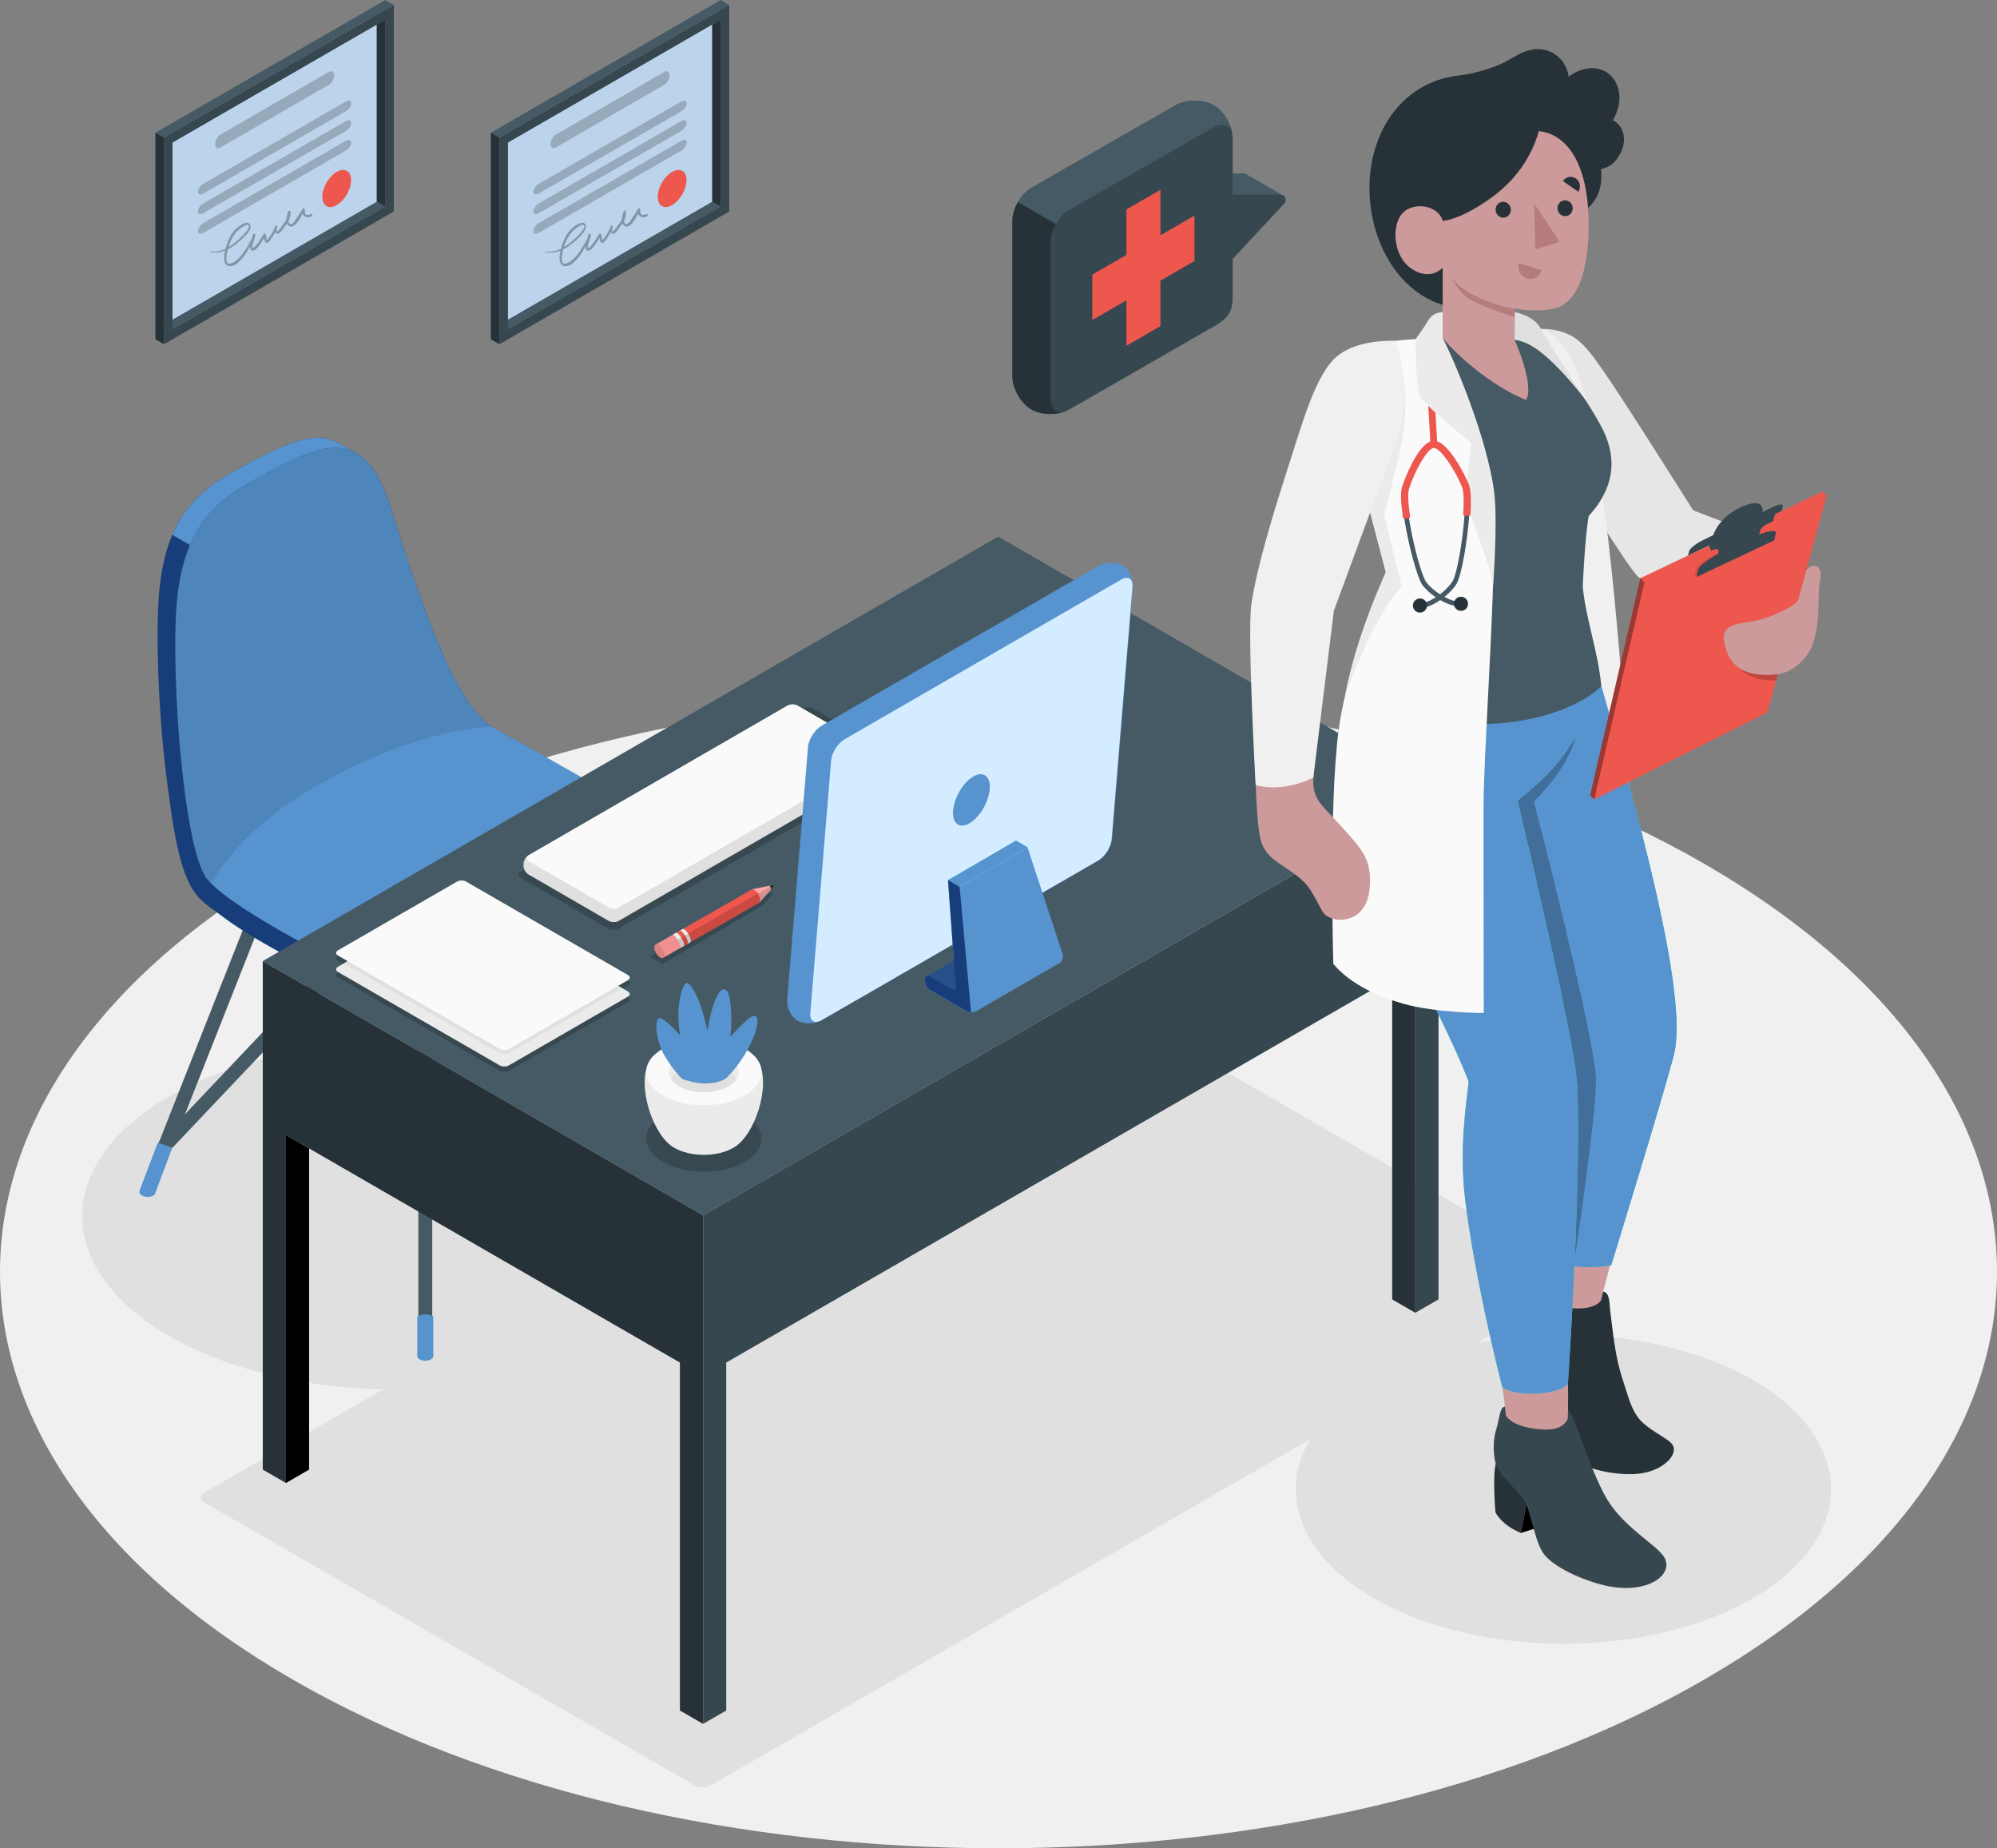 <?xml version="1.0" encoding="UTF-8"?> <svg xmlns="http://www.w3.org/2000/svg" id="_Слой_2" data-name="Слой 2" viewBox="0 0 476.29 440.73"><rect x="0" y="0" width="476.29" height="440.73" fill="#808080" stroke="none"/><defs><style> .cls-1 { fill: #263238; } .cls-1, .cls-2, .cls-3, .cls-4, .cls-5, .cls-6, .cls-7, .cls-8, .cls-9, .cls-10, .cls-11, .cls-12, .cls-13, .cls-14, .cls-15, .cls-16, .cls-17, .cls-18, .cls-19, .cls-20, .cls-21, .cls-22, .cls-23, .cls-24, .cls-25, .cls-26 { stroke-width: 0px; } .cls-2 { fill: #455a64; } .cls-3, .cls-7, .cls-11, .cls-21, .cls-22, .cls-25, .cls-26 { fill: #000; } .cls-4 { fill: #ffa8a7; } .cls-5 { fill: #f28f8f; } .cls-27, .cls-26 { opacity: .2; } .cls-6 { fill: #f0f0f0; } .cls-7 { opacity: .15; } .cls-8 { fill: #274f89; } .cls-9 { fill: #27debf; } .cls-10 { fill: #d4ecff; } .cls-11 { opacity: .35; } .cls-12 { fill: #b57b7d; } .cls-13 { fill: #e6e6e6; } .cls-28, .cls-22 { opacity: .1; } .cls-14 { fill: #ebebeb; } .cls-15 { fill: #e0e0e0; } .cls-16 { fill: #cc9a9b; } .cls-17 { fill: #5793ce; } .cls-18 { fill: #173d7a; } .cls-29 { opacity: .6; } .cls-19 { fill: #fff; } .cls-20 { fill: #fafafa; } .cls-21 { opacity: .25; } .cls-23 { fill: #37474f; } .cls-24 { fill: #ed574e; } .cls-25 { opacity: .3; } </style></defs><g id="Diploma"><g><path id="Floor" class="cls-6" d="M406.54,206.01c93,53.69,93,140.75,0,194.45-93,53.69-243.79,53.7-336.79,0-93-53.69-93-140.75,0-194.45,93-53.69,243.79-53.7,336.79,0Z"></path><path id="Shadow" class="cls-15" d="M147.08,260.77c29.16,16.14,29.16,42.32,0,58.46-29.16,16.14-76.43,16.14-105.58,0-29.16-16.14-29.16-42.32,0-58.46,29.16-16.14,76.43-16.14,105.58,0Z"></path><path id="Shadow-2" data-name="Shadow" class="cls-15" d="M48.65,358.2l117.01,67.53c1.06.61,2.79.61,3.86,0l206.9-119.46c1.06-.61,1.06-1.61,0-2.23l-117.01-67.53c-1.06-.61-2.79-.61-3.86,0l-206.9,119.46c-1.06.61-1.06,1.61,0,2.23Z"></path><path id="Shadow-3" data-name="Shadow" class="cls-15" d="M434.53,345.57c9.12,19.66-11.08,39.86-45.13,45.13-34.05,5.27-69.05-6.4-78.17-26.06-9.12-19.66,11.08-39.86,45.13-45.13,34.05-5.27,69.05,6.4,78.17,26.06Z"></path><path class="cls-2" d="M101.43,323.84c-.92,0-1.66-.74-1.66-1.66v-106.77c0-.92.74-1.66,1.66-1.66s1.66.74,1.66,1.66v106.77c0,.92-.74,1.66-1.66,1.66Z"></path><path class="cls-2" d="M167.49,284.98c-.66,0-1.29-.4-1.54-1.05l-32.74-82.87c-.34-.85.08-1.82.93-2.15.85-.34,1.82.08,2.15.93l32.74,82.87c.34.85-.08,1.82-.93,2.15-.2.08-.41.12-.61.12Z"></path><path class="cls-2" d="M163.56,275.02c-.44,0-.88-.18-1.21-.52l-60.92-64.47-60.81,64.2c-.63.67-1.68.7-2.35.06-.67-.63-.69-1.68-.06-2.35l62.02-65.47c.31-.33.75-.52,1.2-.52h0c.46,0,.89.19,1.2.52l62.13,65.74c.63.67.6,1.72-.07,2.35-.32.3-.73.45-1.14.45Z"></path><path class="cls-2" d="M35.37,284.98c-.2,0-.41-.04-.61-.12-.85-.34-1.27-1.3-.93-2.15l32.74-82.87c.34-.85,1.3-1.27,2.15-.93.85.34,1.27,1.3.93,2.15l-32.74,82.87c-.26.65-.88,1.05-1.54,1.05Z"></path><path class="cls-9" d="M165.24,272.46l4.33,11.42c.03.1.04.19.04.29,0,.06,0,.14,0,.21-.04.23-.33.53-.65.72-.73.42-1.91.42-2.63,0-.27-.16-.43-.34-.51-.54,0,0,0-.01,0-.02l-.03-.16-4.01-10.71,3.48-1.22Z"></path><path class="cls-17" d="M37.63,272.46l-4.33,11.42c-.03.1-.04.19-.04.29,0,.06,0,.14,0,.21.04.23.33.53.65.72.73.42,1.91.42,2.63,0,.27-.16.43-.34.51-.54,0,0,0-.01,0-.02l.03-.16,4.01-10.71-3.48-1.22Z"></path><path class="cls-17" d="M103.35,313.91v9.45c0,.28-.19.57-.56.78-.75.43-1.96.43-2.71,0-.37-.22-.56-.5-.56-.78v-9.45c1.28-.64,2.55-.64,3.83,0Z"></path><path class="cls-18" d="M163.94,204.94c0-2.5-2.2-5.17-6.83-8.18-8.57-5.56-27.72-16.72-39.7-23.36-.02-.09-.1-.1-.1-.1-9.23-5.6-17.83-32.27-24.22-52.53-2.18-6.91-4.84-10.82-8-12.65-.75-.44-3.51-1.96-4.13-2.33-6.27-3.75-14.49.76-24.73,6.36-9.44,5.16-16.81,11.78-18.29,29.32-.9,10.68-.04,31.1,2.13,46.57,0,0,0-.01,0-.01,3.14,25.85,7,25.89,12.59,30.21,9.63,7.44,31.33,17.91,40.48,21.5,16.59,6.52,30.14-3.54,40.24-8.52,10.1-4.99,22.52-12.77,26.77-15.86,2.53-1.84,3.84-3.69,3.81-5.65-.01-.78,0-3.96,0-4.77Z"></path><path class="cls-17" d="M84.72,107.91c-6.21-3.26-14.28,1.17-24.26,6.64-6.39,3.5-11.84,7.66-15.15,15.43l-4.21-2.44c3.31-7.74,8.75-11.89,15.12-15.39,10.25-5.61,18.47-10.11,24.74-6.36.55.32,2.72,1.53,3.76,2.12Z"></path><path class="cls-17" d="M157.11,196.76c-5.56-3.61-5.68-4.53-39.98-23.54.09.03.14.05.16.07-9.22-5.62-17.82-32.27-24.21-52.52-6.48-20.57-17.3-14.61-32.63-6.22-9.44,5.17-16.81,11.78-18.29,29.32-1.48,17.48,1.76,61.04,7.74,66.3,6.53,7.22,32.74,20.65,43.21,24.76,16.59,6.52,30.14-3.54,40.24-8.52,10.1-4.99,22.52-12.77,26.77-15.86,5.75-4.17,5.22-8.44-3.02-13.79Z"></path><path class="cls-9" d="M117.29,173.29s0,0,.01,0c0,0,0,0-.01,0Z"></path><g class="cls-28"><path class="cls-3" d="M60.46,114.55c15.33-8.39,26.15-14.35,32.63,6.22,6.39,20.27,14.99,46.93,24.22,52.53,0,0-15.82-.01-38.75,12.37-23.84,12.87-27.48,25.47-28.58,24.56-6.03-5-9.29-48.82-7.81-66.36,1.48-17.54,8.86-24.16,18.29-29.32Z"></path></g><g><polygon class="cls-2" points="167.69 289.8 62.67 229.17 238.07 127.95 343.09 188.59 167.69 289.8"></polygon><polygon class="cls-1" points="62.67 229.17 62.67 350.43 68.2 353.63 68.2 270.66 162.16 324.91 162.16 407.88 167.69 411.07 167.69 289.8 62.67 229.17"></polygon><polygon class="cls-3" points="68.2 353.63 73.72 350.43 73.72 273.85 68.2 270.66 68.2 353.63"></polygon><polygon class="cls-23" points="167.69 411.07 173.21 407.88 173.21 324.91 337.56 230.07 337.56 313.04 343.09 309.85 343.09 188.59 167.69 289.8 167.69 411.07"></polygon><polygon class="cls-1" points="337.56 313.04 332.04 309.85 332.04 233.26 337.56 230.07 337.56 313.04"></polygon></g><g class="cls-27"><path class="cls-3" d="M158.16,265.88c-5.36,3.1-5.36,8.11,0,11.21,5.36,3.1,14.05,3.1,19.42,0,5.36-3.1,5.36-8.11,0-11.21-5.36-3.1-14.05-3.1-19.42,0Z"></path></g><g class="cls-27"><path class="cls-3" d="M80.61,229.1l38.58,22.27c.6.35,1.57.35,2.17,0l28.39-16.39c.6-.35.6-.91,0-1.25l-38.58-22.27c-.6-.35-1.57-.35-2.17,0l-28.39,16.39c-.6.35-.6.91,0,1.25Z"></path></g><g class="cls-27"><path class="cls-3" d="M80.61,233.08l38.58,22.27c.6.35,1.57.35,2.17,0l28.39-16.39c.6-.35.6-.91,0-1.25l-38.58-22.27c-.6-.35-1.57-.35-2.17,0l-28.39,16.39c-.6.35-.6.91,0,1.25Z"></path></g><g><path class="cls-14" d="M80.61,231.78l38.58,22.27c.6.35,1.57.35,2.17,0l28.39-16.39c.6-.35.6-.91,0-1.25l-38.58-22.27c-.6-.35-1.57-.35-2.17,0l-28.39,16.39c-.6.35-.6.91,0,1.25Z"></path><path class="cls-15" d="M109,214.14l-26.96,15.57,37.15,21.45c.6.35,1.57.35,2.17,0l26.96-15.57-37.15-21.45c-.6-.35-1.57-.35-2.17,0Z"></path><path class="cls-20" d="M80.61,227.86l38.58,22.27c.6.35,1.57.35,2.17,0l28.39-16.39c.6-.35.6-.91,0-1.25l-38.58-22.27c-.6-.35-1.57-.35-2.17,0l-28.39,16.39c-.6.35-.6.91,0,1.25Z"></path></g><g><g class="cls-27"><path class="cls-3" d="M124.17,209.31l20.85,12.07c.71.41,1.86.41,2.57,0l67.27-38.87c.71-.41.71-1.07,0-1.48l-20.85-12.07c-.71-.41-1.86-.41-2.57,0l-67.27,38.87c-.71.41-.71,1.07,0,1.48Z"></path></g><path class="cls-15" d="M124.87,206.47v-.47c0-.75.53-1.67,1.18-2.04l61.78-35.7c.65-.38,1.71-.38,2.36,0l19.14,11.09c.65.38,1.18,1.29,1.18,2.04v.47c0,.75-.53,1.67-1.18,2.04l-61.78,35.7c-.65.38-1.71.38-2.36,0l-19.15-11.08c-.65-.38-1.18-1.29-1.18-2.04Z"></path><path class="cls-20" d="M126.05,205.32l19.15,11.08c.65.38,1.71.38,2.36,0l61.78-35.7c.65-.38.65-.98,0-1.36l-19.14-11.09c-.65-.38-1.71-.38-2.36,0l-61.78,35.7c-.65.38-.65.98,0,1.36Z"></path></g><g><path class="cls-14" d="M176.72,272.28c4.74-4.83,7.52-16.9,2.9-20.73h-23.5c-4.62,3.83-1.84,15.89,2.89,20.72.04.05.09.09.13.13.05.05.11.11.16.16.13.13.28.26.43.38.04.03.08.06.11.09.12.09.23.18.36.27.2.14.41.28.61.39,3.89,2.25,10.21,2.25,14.1,0h0c.21-.12.41-.25.62-.39.12-.08.22-.17.33-.25.05-.04.09-.07.14-.11.15-.12.28-.24.41-.37.06-.06.13-.12.19-.18.04-.04.08-.07.11-.11Z"></path><path class="cls-20" d="M158.16,250.01c-5.36,3.1-5.36,8.11,0,11.21,5.36,3.1,14.05,3.1,19.42,0,5.36-3.1,5.36-8.11,0-11.21s-14.05-3.1-19.42,0Z"></path><path class="cls-14" d="M161.96,252.21c-3.26,1.88-3.26,4.94,0,6.82,3.26,1.88,8.55,1.88,11.81,0,3.26-1.88,3.26-4.94,0-6.82-3.26-1.88-8.55-1.88-11.81,0Z"></path><path class="cls-15" d="M173.78,255.44c-3.26-1.88-8.55-1.88-11.81,0-.91.52-1.55,1.14-1.95,1.79.4.65,1.05,1.27,1.95,1.79,3.26,1.88,8.55,1.88,11.81,0,.91-.52,1.55-1.14,1.95-1.79-.4-.65-1.05-1.27-1.95-1.79Z"></path></g><path class="cls-17" d="M162.68,257.24s-2.3-2.19-4.27-5.68-2.34-8.16-1.32-8.74c1.02-.58,5.17,4.09,5.17,4.09,0,0-.61-2.85-.44-5.96.17-3.11.93-5.93,1.82-6.5.89-.57,2.88,3.35,3.74,6.19.85,2.84,1.36,5.18,1.36,5.18,0,0,.58-3.84,1.53-6.54,1.04-2.95,1.98-3.62,2.7-3.32.73.29,1.21,1.67,1.42,5.6.15,2.75-.18,5.62-.18,5.62,0,0,1.46-1.61,3.09-3.17,1.78-1.71,2.55-1.95,3.06-1.62.51.33.65,2.99-2.11,7.99-2.44,4.41-5.22,6.87-5.22,6.87,0,0-3.83,2.47-10.36,0Z"></path><path class="cls-17" d="M265.12,200.1l4.97-60.23c.15-1.87-.96-4.1-2.48-4.99-1.53-.88-4.08-.83-5.71.11l-65.96,38.08c-1.63.94-3.07,3.22-3.23,5.09l-4.97,60.23c-.15,1.87.96,4.1,2.48,4.99,1.53.88,4.08.83,5.71-.11l65.96-38.08c1.63-.94,3.07-3.22,3.23-5.09Z"></path><path class="cls-17" d="M265.23,200.1l4.97-60.23c.15-1.87-.96-4.1-2.48-4.99-1.53-.88-4.08-.83-5.71.11l-65.96,38.08c-.8.46-1.56,1.26-2.14,2.16l10.25,5.92v57.44s57.85-33.4,57.85-33.4c1.63-.94,3.07-3.22,3.23-5.09Z"></path><path class="cls-10" d="M193.26,241.59l4.97-60.23c.15-1.87,1.6-4.15,3.23-5.09l65.96-38.08c1.63-.94,2.82-.18,2.67,1.69l-4.97,60.23c-.15,1.87-1.6,4.15-3.23,5.09l-65.96,38.08c-1.63.94-2.82.18-2.67-1.69Z"></path><path class="cls-17" d="M227.31,193.26c.25-3.08,2.42-6.72,4.83-8.11s4.16-.03,3.91,3.05c-.25,3.08-2.42,6.72-4.83,8.11-2.41,1.4-4.16.03-3.91-3.05Z"></path><polygon class="cls-9" points="228.86 211.47 245.08 202.05 242.31 200.45 226.11 209.88 228.86 211.47"></polygon><polygon class="cls-17" points="228.86 211.47 245.08 202.05 242.31 200.45 226.11 209.88 228.86 211.47"></polygon><path class="cls-17" d="M252.6,229.7l-19.74,11.4c-.35.2-.82.3-1.27.29-.38-.01-.78-.11-1.08-.27-.01,0-.01-.01-.03-.01l-8.69-5.02s-.03-.01-.04-.03c-.64-.38-1.13-1.27-1.13-2.01v-.46c0-.75.52-1.06,1.17-.68l5.25,3.02,1.17.68-.26-1.33-1.85-25.38,2.75,1.6,16.22-9.42,8.44,25.63c.14.73-.27,1.65-.93,2.01Z"></path><polygon class="cls-8" points="220.99 232.8 227.72 228.91 229.09 237.97 220.99 232.8"></polygon><path class="cls-18" d="M228.86,211.47l-2.75-1.6,1.85,25.38c.15.73-.27,1.03-.91.65l-5.25-3.02c-.65-.38-1.17-.07-1.17.68v.46c0,.75.49,1.63,1.13,2.01.01.01.03.01.04.03l8.69,5.02s.01.01.03.01c.3.16.69.26,1.08.27l-2.73-29.91Z"></path><polygon id="Shadow-4" data-name="Shadow" class="cls-26" points="155 228.12 158.04 229.87 182.02 215.83 184.66 212.72 179.15 214.18 155 228.12"></polygon><path class="cls-4" d="M179.37,212.04l5.11-1c.15-.03.25.15.15.26l-3.47,3.92-1.79-3.18Z"></path><path class="cls-1" d="M184.62,211.3c.1-.11,0-.29-.15-.26l-1,.2h0c.28.17.44.49.41.82v.09s.73-.84.73-.84Z"></path><path class="cls-24" d="M162.11,226.15l.42-.24.51-.29,18.13-10.4c.19-.56.1-1.16-.14-1.69-.36-.81-1.07-1.45-1.65-1.49l-18.11,10.39-.96.55c.64-.32,2.46,2.83,1.82,3.16Z"></path><path class="cls-14" d="M163.7,225.24l.93-.54c.28-.15.12-.82-.2-1.52-.43-.93-1.26-1.83-1.63-1.64l-.69.39-.24.15c.37-.19,1.2.71,1.63,1.64.31.67.46,1.32.23,1.5h0s-.01.01-.02.02Z"></path><path class="cls-24" d="M163.94,225.11c.64-.34-1.19-3.5-1.83-3.16l-.93.53c.64-.34,2.47,2.82,1.83,3.16l.94-.53Z"></path><path class="cls-14" d="M162.11,226.15l.92-.53c.63-.33-1.11-3.39-1.78-3.19-.01,0-.03,0-.04.01l-.93.54c.64-.32,2.46,2.83,1.82,3.16Z"></path><path class="cls-7" d="M184.65,211.13l-.17-.09-3.71,2.03-19.17,11c-.04-.06-.07-.06-.09-.02.54.85.96,1.92.6,2.11l.42-.24.51-.29,18.13-10.4h0s3.47-3.93,3.47-3.93c.05-.05.05-.12.02-.17Z"></path><path class="cls-5" d="M158.19,228.39l3.92-2.24c.27-.14.12-.81-.19-1.51-.42-.93-1.26-1.84-1.63-1.65t0,0l-3.93,2.25c-.78.45-.06,2.14.81,2.9.32.29.69.41,1.03.25Z"></path><path class="cls-22" d="M158.43,227.18c-.22-.88-.94-1.75-1.6-1.93-.24-.07-.44-.03-.59.08-.59.55.1,2.1.92,2.82.32.28.67.41,1.01.26.29-.17.41-.62.25-1.22Z"></path><g><path class="cls-2" d="M297.21,41.51c-.18-.1-.39-.16-.63-.16h-11.42s-4.71,2.72-4.71,2.72v16.33l4.71-2.72,4.08-4.71v11.53s4.71-2.72,4.71-2.72l12.36-13.3c.55-.63.32-1.53-.32-1.9-.18-.1-8.15-4.7-8.79-5.07Z"></path><path class="cls-23" d="M289.24,64.51l4.71-2.72,12.36-13.3c.7-.81.13-2.06-.94-2.06h-11.42s-4.71,2.72-4.71,2.72v15.37Z"></path><path class="cls-23" d="M293.99,32.94c0-2.89-2.03-6.4-4.53-7.85h0c-2.5-1.44-6.56-1.44-9.06,0l-34.41,19.7c-2.5,1.44-4.53,4.96-4.53,7.85v37.15c0,2.89,2.03,6.4,4.53,7.85h0c2.5,1.44,6.56,1.44,9.06,0l34.83-20.01c4.07-2.32,4.11-4.65,4.11-7.54v-37.15Z"></path><path class="cls-1" d="M241.46,89.79c0,2.89,2.03,6.4,4.53,7.85h0c2.26,1.3,5.78,1.43,8.29.37-2.13.81-3.76-.41-3.76-3v-37.15c0-1.44.51-3.05,1.33-4.46l-9.06-5.22c-.82,1.42-1.33,3.02-1.33,4.46v37.15Z"></path><path class="cls-2" d="M293.84,31.65c-.53-1.92-2.28-2.54-4.37-1.33l-34.42,19.71c-1.25.72-2.39,1.94-3.19,3.38l-9.05-5.22c.82-1.44,1.94-2.66,3.19-3.38l34.4-19.71c2.51-1.44,6.57-1.44,9.07,0h0c2.13,1.22,3.93,3.97,4.37,6.55Z"></path></g><polygon class="cls-24" points="276.77 77.76 268.65 82.45 268.65 49.95 276.77 45.26 276.77 77.76"></polygon><polygon class="cls-24" points="284.89 51.41 284.89 62.24 260.52 76.31 260.52 65.48 284.89 51.41"></polygon><path class="cls-13" d="M367.5,78.39c8,.22,10.27,3.43,15.09,10.32s21.22,32.97,21.22,32.97l23.23,8.92-3.06,13.55s-31.05-5.26-33.08-6.45c-2.03-1.19-17.16-26.1-17.16-26.1l-6.24-33.21Z"></path><path class="cls-6" d="M361.37,78.61c7.56-1.89,10.9,2.33,13.42,6.95,11.45,21.01,16.11,147.04,16.11,147.04,0,0-25.54,10.2-44.49-1.77l14.96-152.22Z"></path><path class="cls-16" d="M385.72,295.18l-4.77,18.2s-5.51,3.25-10.27.04c-3.76-2.54-3.54-5.55-3.54-5.55l.22-2.74.54-21.15,17.81,11.2Z"></path><g><path class="cls-1" d="M362.72,317.75c-1.3,2.91-2.05,11.41-2.05,11.41,0,0,.79,3.12,5.15,5.9l4.23-11.24-7.33-6.07Z"></path><polygon class="cls-3" points="365.82 335.06 376.81 333.54 380.98 324.8 368.26 328.57 365.82 335.06"></polygon><path class="cls-1" d="M381.78,310.22l.58-2.22c1.67.1,1.52,3.4,1.65,4.36.37,2.74.65,5.5,1.07,8.23.47,3.06,1.11,6.03,2.11,8.93.95,2.77,1.58,5.72,3.26,8.17,1.66,2.42,4.67,3.9,7.06,5.55.6.41,1.23.86,1.53,1.53.55,1.22-.22,2.63-1.17,3.56-1.63,1.61-3.84,2.54-6.1,2.94-2.26.39-4.57.28-6.85,0-3.96-.48-7.99-1.83-11.24-4.16-3.22-2.3-3.92-6.85-4.44-10.53-.42-2.99-.16-6.49-1.4-9.31-1.25-2.84-4.79-6.5-5.13-9.54-.19-1.67.19-4.74,1.59-7.44,1.28-2.47,2.22-5.62,3.06-5.17l-.15,1.8c0-.14.83,3.46,5.98,4.74,2.44.61,7.04.59,8.58-1.46Z"></path></g><path class="cls-16" d="M373.95,329.92c.14,3.37-.04,4.75.04,6.27.14,2.78.88,4.71,1.51,7.41.28,1.19.64,2.04,1.15,3.23.51,1.19,1.49,2.82.92,3.98-.27.55-.69,1-1.14,1.41-2.02,1.81-4.8,2.65-7.5,2.54-1.43-.06-2.88-.38-4.08-1.17-2.41-1.58-3.36-4.46-4.65-6.89-1.41-2.63-.59-4.02-.82-6.89-.26-3.21-.81-8.24-1.49-11.39,5.17-5.94,9.55-.15,16.07,1.5Z"></path><path class="cls-9" d="M381.93,163.66c7.81,27.21,21.03,73.48,17.3,87.88-2.8,10.79-14.96,50.19-14.96,50.19-4.71.67-14.33,1.72-18.09-6.54-.95-13.39-4.25-104.31-4.25-104.31l20-27.22Z"></path><path class="cls-17" d="M381.93,163.66c7.81,27.21,21.03,73.48,17.3,87.88-2.8,10.79-14.96,50.19-14.96,50.19-4.71.67-14.33,1.72-18.09-6.54-.95-13.39-4.25-104.31-4.25-104.31l20-27.22Z"></path><path class="cls-21" d="M361.93,190.88s7.28-6.72,13.79-15.08c0,0-1,6.44-9.89,15.34,0,0,14.9,57.39,14.82,66.54s-4.98,42.03-4.98,42.03l-13.73-108.84Z"></path><path class="cls-9" d="M381.93,163.66c-6.37,13.2-8.87,18.49-20,27.22,0,0,13.6,56.56,14.21,67.53,1,18.26-1.35,59.11-2.19,71.51-2.11,2.76-12.39,3.23-15.63.88-1.48-5.73-6.46-25.94-8.79-44.06-1.72-13.39.48-25.37.76-28.88-7.21-18.39-23.4-45.23-29.32-64.46-1.21-3.94-1.51-7.13-1.83-10.16-1.31-12.19,3.67-21.51,6.6-28.02l56.18,8.43"></path><path class="cls-17" d="M381.93,163.66c-6.37,13.2-8.87,18.49-20,27.22,0,0,13.6,56.56,14.21,67.53,1,18.26-1.35,59.11-2.19,71.51-2.11,2.76-12.39,3.23-15.63.88-1.48-5.73-6.46-25.94-8.79-44.06-1.72-13.39.48-25.37.76-28.88-7.21-18.39-23.4-45.23-29.32-64.46-1.21-3.94-1.51-7.13-1.83-10.16-1.31-12.19,3.67-21.51,6.6-28.02l56.18,8.43"></path><g><path class="cls-1" d="M356.74,349.05c-.79,3.09-.07,11.57-.07,11.57,0,0,1.31,2.94,6.07,4.93l2.24-11.78-8.24-4.72Z"></path><polygon class="cls-3" points="362.73 365.55 373.28 362.19 375.9 352.87 364.03 358.75 362.73 365.55"></polygon><path class="cls-23" d="M373.91,338.4l.07-2.21c1.42.71,4.47,12.24,8.65,20.17,3.82,7.24,11.48,11.33,13.95,14.48,3.31,4.22-3.24,9.58-13.64,7.26-5.17-1.15-12.97-4.53-15.07-8.04-2.09-3.51-2.76-9.93-4.47-12.51-1.71-2.58-5.82-5.57-6.67-8.51-.47-1.61-.82-5.18.09-8.07.84-2.65.8-5.36,2.12-5.59l.21,2.08c.69,1.43,3.39,3.07,8.65,3.4,2.5.16,4.93-.2,6.1-2.48Z"></path></g><path class="cls-1" d="M355.49,55.85l-5.25,17.75c-14.6,0-23.62-14.22-23.62-28.82h0c0-14.66,9.34-26.92,24-26.92h4.76c14.66,0,26.55,9.74,26.55,24.4h0c0,9.55-11.84,13.59-26.44,13.59Z"></path><path class="cls-1" d="M384.67,28.69c1.07-1.84,1.72-3.98,1.55-6.1s-1.25-4.22-3.04-5.37c-2.73-1.75-6.51-.93-9.06,1.09-.2-1.89-1.16-3.68-2.62-4.9-1.46-1.21-3.4-1.83-5.29-1.69-2.43.18-4.58,1.54-6.69,2.76-2.4,1.4-7.39,3.03-11.37,3.5l4.46,1.76c-1.13,1.85-1.62,4.29-.78,6.39.18.44.43.84.7,1.24,2.95,4.41,7.1,8.01,11.88,10.32,4.78,2.31,10.18,3.32,15.47,2.9,1.48-.12,3.01-.37,4.24-1.2.76-.51,1.37-1.23,1.87-2,.9-1.4,1.47-3.07,1.31-4.73s-1.12-3.28-2.63-3.98Z"></path><path class="cls-2" d="M344.09,80.68l-9.57,1.02c-6.35,1.55-9.22,4.35-9.87,9.98-.3,2.62-1.89,9.61.33,18.35,2.01,7.92,7.37,27.32,7.37,27.32,0,0-6.94,17.45-10.23,26.31,22.58,14.73,50.44,8.91,59.81,0-.79-8.43-3.77-16.27-4.44-23.79,0,0,.49-11.73,1.42-16.83,7.14-7.8,6.23-15.25,3.03-21.26-5.92-11.1-14.85-20.86-17.73-20.84l-20.1-.25Z"></path><path class="cls-15" d="M361.24,74.4c2.87.7,5.1,1.86,6.26,3.99,1.16,2.13,10.21,16.39,10.21,16.39,0,0-7.3-9.6-12.8-12.51-2.24-1.19-3.66-1.22-3.66-1.22v-6.65Z"></path><path class="cls-20" d="M344.09,80.68s9.98,20.86,11.77,34.92c1.79,14.06-2.04,62.07-2.04,77.3,0,18.36.06,48.66.06,48.66,0,0-11.41,0-19.25-2.23-5.73-1.63-12.51-4.57-16.63-9.48,0,0-1.11-37.58,1.24-55.47,2.23-16.98,11.29-37.94,11.29-37.94l-11.6-44.22s.54-7.6,7.69-9.73c6.81-2.02,17.47-1.8,17.47-1.8Z"></path><path class="cls-14" d="M334.67,89.81l-11.83,17.33,7.69,29.31s-7.14,15.07-9.77,29.66c7.13-20.18,13.58-26.23,13.58-26.23l-4.19-17.06s1.48-5.37,3.52-14.53c2.04-9.16,1.72-14.48,1.01-18.48Z"></path><path class="cls-24" d="M341.12,106.15c.04-.87-.08-2.75-.23-5.13-.74-11.61-1.08-22.11,2.84-22.96l.34,1.6c-2.87.62-1.91,15.61-1.56,21.25.15,2.43.28,4.34.23,5.3l-1.64-.07Z"></path><path class="cls-14" d="M344.09,74.4c-1.56.19-2.6.56-3.54,2.16-.94,1.6-2.91,4.29-2.91,4.29,0,0-.07,10.66,1,13.43.92,2.4,12.22,11.29,12.22,11.29,0,0-1.09,9.41-1.19,12.7-.09,3.29,5.71,15.21,6.42,21.6,0,0,1.2-15.52.25-22.73-1.65-12.55-9.48-31.31-12.25-36.46v-6.29Z"></path><path class="cls-2" d="M338.78,144.97s-.09,0-.14,0l.04-1.15c1.02.03,2.42-.53,3.76-1.4-1.25-.85-2.36-1.85-3.13-2.83-1.85-2.39-5.89-19.44-4.64-23.41,1.05-3.33,4.32-10.67,7.23-10.8.02,0,.05,0,.08,0,2.91,0,6.73,6.94,8.04,10.15,1.58,3.85-1,21.19-2.64,23.72-.67,1.04-1.7,2.14-2.87,3.09,1.4.75,2.81,1.2,3.86,1.07l.14,1.14c-1.41.17-3.27-.46-5.01-1.46-1.6,1.11-3.33,1.88-4.73,1.88ZM341.99,106.53s-.02,0-.04,0c-1.71.07-4.78,5.53-6.18,10-1.15,3.65,2.74,20.15,4.45,22.37.75.97,1.94,1.99,3.23,2.82,1.21-.93,2.31-2.05,2.97-3.08,1.52-2.35,3.99-19.12,2.54-22.66-1.76-4.3-5.25-9.43-6.97-9.43Z"></path><path class="cls-1" d="M350.13,143.91c.04.93-.68,1.71-1.61,1.75s-1.71-.68-1.75-1.61c-.04-.93.68-1.71,1.61-1.75s1.71.68,1.75,1.61Z"></path><path class="cls-1" d="M340.34,144.32c.04.93-.68,1.71-1.61,1.75-.93.04-1.71-.68-1.75-1.61s.68-1.71,1.61-1.75,1.71.68,1.75,1.61Z"></path><path class="cls-24" d="M350.31,123.04l-.97-.06c-.21-.01-.36-.2-.35-.4.2-3.2.09-5.56-.3-6.5-1.69-4.13-5.2-9.32-6.73-9.26-1.53.06-4.59,5.53-5.92,9.8-.3.97-.21,3.33.26,6.5.03.2-.11.4-.31.43l-.96.15c-.21.03-.4-.12-.43-.33-.53-3.56-.59-6.01-.2-7.27.72-2.29,4.09-10.85,7.49-11,3.4-.14,7.49,8.11,8.4,10.32.5,1.22.65,3.67.42,7.26-.01.21-.19.37-.4.36Z"></path><path class="cls-16" d="M310.88,210.2c1.75,1.64,2.7,3.83,4.48,7.06s10.62,3.55,11.33-5.56c.53-6.86-1.87-9.18-6.68-14.52-5.06-5.61-7.04-6.54-6.77-11.75.13-2.56,3.99-39.77,3.99-39.77l12.74-35.06s4.6-16.4,2.29-27.81c0,0-8.25-.67-14.08,5.15-6.81,6.8-14.52,40.42-16.22,47.21-1.34,5.36-3.64,13.66-3.17,26.48.4,10.91.45,33.71,1.9,38.74,1.45,5.03,5.53,5.45,10.21,9.84Z"></path><path class="cls-6" d="M332.83,81.27s-8.77-.55-13.9,3.65c-5.13,4.2-8.32,15.94-12.09,27.67-3.77,11.74-7.13,23.15-8.37,31.38-1.04,6.88,1,43.2,1,43.2,0,0,5.84,2.12,13.76-1.75l4.9-39.77,14.7-39.88s4.55-11.36,0-24.51Z"></path><path class="cls-16" d="M367,31.26c6.68.69,12.26,7.79,11.88,23.9-.32,13.66-4.74,17.03-6.96,18-2.22.97-6.51,1.13-10.68.43v7.45s4.8,10.58,2.76,14.35c-11.42-4.68-19.92-14.72-19.92-14.72v-16.86s-2.81,3.34-7.41.28c-4.6-3.06-4.78-10.62-2.1-13.33,2.67-2.72,8.44-1.86,9.52,1.9,0,0,4.01-.1,11.37-5.35,7.29-5.2,10.35-11.61,11.54-16.05Z"></path><path class="cls-1" d="M360.34,49.93c.05,1.04-.72,1.93-1.72,1.97-1,.05-1.86-.76-1.91-1.8-.05-1.04.72-1.93,1.72-1.97,1-.05,1.86.76,1.91,1.8Z"></path><path class="cls-12" d="M362.26,62.72l5.42,1.73c-.45,1.55-2.03,2.42-3.52,1.94-1.5-.48-2.34-2.12-1.9-3.67Z"></path><path class="cls-1" d="M376.45,45.73l-3.68-2.55c.67-1.05,2.04-1.33,3.06-.63,1.02.7,1.3,2.13.62,3.18Z"></path><path class="cls-1" d="M375.1,49.57c.05,1.04-.72,1.93-1.72,1.97-1,.05-1.86-.76-1.91-1.8-.05-1.04.72-1.93,1.72-1.97,1-.05,1.86.76,1.91,1.8Z"></path><polygon class="cls-12" points="365.91 48.53 366.2 59.48 371.96 57.69 365.91 48.53"></polygon><path class="cls-12" d="M361.24,73.6c-4.39-.58-13.43-3.92-14.83-7.49,0,0,.47,2.24,3.17,4.56,2.7,2.31,11.67,4.92,11.67,4.92v-1.99Z"></path><polygon class="cls-24" points="434.7 117.19 391.22 137.88 379.26 189.61 380.23 190.64 421.56 169.85 435.67 118.22 434.7 117.19"></polygon><polygon class="cls-11" points="392.19 138.91 380.23 190.64 379.26 189.61 391.22 137.88 392.19 138.91"></polygon><g class="cls-27"><path class="cls-3" d="M415.09,159.34c.4,1.02,3.73,3.25,8.56,2.85l.82-2.99-9.37.13Z"></path></g><g class="cls-28"><path class="cls-3" d="M422.57,128.82s.16-.78.36-1.73c.2-.96-2.35-.45-5.7,1.12l-6.41,3.02c-3.35,1.58-6.22,3.63-6.42,4.59l-.36,1.73,18.52-8.74Z"></path></g><path class="cls-23" d="M425.21,120.71c.13-.6-.91-.53-2.31.16l-2.54,1.24s.76-3.75-4.87-1.3c-5.63,2.45-6.86,6.78-6.86,6.78,0,0-1.21.6-2.71,1.34-1.5.74-2.85,1.84-3.03,2.44l-.32,1.1,22.39-10.66s.11-.52.24-1.11Z"></path><path class="cls-23" d="M422.83,124.3c-2.05.93-2.9,1.39-3.21,2.86-.35,1.69-.49,2.9-.49,2.9l-9.91,4.73s.48-2.14.63-2.97c.15-.83-.18-1.24-1.76-.48l-.62-1.73,16.02-7.46-.65,2.16Z"></path><path class="cls-23" d="M423.17,128.85s.16-.78.36-1.73c.2-.96-2.35-.45-5.7,1.12l-6.41,3.02c-3.35,1.58-6.22,3.64-6.42,4.59l-.36,1.73,18.52-8.74Z"></path><path class="cls-16" d="M430.83,135.92s-1.54,5.67-1.94,7.11-7.53,4.72-11.09,5.16c-6.82.85-7.59,2.33-5.95,7.17,1.51,4.47,5.95,6.15,12.11,5.42,2.88-.34,6.88-2.9,8.44-7.37,2-5.7.92-11.8,1.71-15.13.79-3.33-1.54-4.36-3.27-2.37Z"></path><polygon class="cls-2" points="39.1 77.39 41.13 78.57 91.89 49.26 89.86 48.09 39.1 77.39"></polygon><polygon class="cls-17" points="89.86 48.09 41.13 76.22 41.13 33.99 89.86 5.86 89.86 48.09"></polygon><g class="cls-29"><polygon class="cls-19" points="89.86 48.09 41.13 76.22 41.13 33.99 89.86 5.86 89.86 48.09"></polygon></g><path class="cls-23" d="M93.92,1.17l-54.81,31.65v49.26s54.81-31.65,54.81-31.65V1.17ZM91.89,49.26l-50.75,29.3v-44.58S91.89,4.69,91.89,4.69v44.58Z"></path><polygon class="cls-1" points="91.89 49.26 89.86 48.09 89.86 5.86 91.89 4.69 91.89 49.26"></polygon><polygon class="cls-2" points="93.92 1.17 91.89 0 37.07 31.65 39.1 32.82 93.92 1.17"></polygon><polygon class="cls-1" points="37.07 31.65 39.1 32.82 39.1 82.08 37.07 80.91 37.07 31.65"></polygon><path class="cls-24" d="M80.3,40.99c1.89-1.09,3.43-.21,3.43,1.98s-1.53,4.84-3.43,5.94-3.43.21-3.43-1.98,1.53-4.84,3.43-5.94Z"></path><path class="cls-26" d="M52.61,32.07l25.8-14.91c.72-.41,1.3-.08,1.3.75v.07c0,.83-.58,1.84-1.3,2.25l-25.8,14.92c-.72.41-1.3.08-1.3-.75v-.09c0-.83.58-1.84,1.3-2.25Z"></path><g class="cls-27"><path class="cls-3" d="M48.52,43.81l33.96-19.61c.72-.41,1.3-.23,1.3.42s-.58,1.51-1.3,1.92l-33.99,19.62c-.72.41-1.29.22-1.29-.43,0-.65.59-1.52,1.31-1.93Z"></path><path class="cls-3" d="M48.52,48.49l33.96-19.61c.72-.41,1.3-.22,1.3.42s-.58,1.51-1.3,1.92l-33.99,19.62c-.72.41-1.29.22-1.29-.43s.59-1.52,1.31-1.93Z"></path><path class="cls-3" d="M48.52,53.18l33.96-19.61c.72-.41,1.3-.23,1.3.42s-.58,1.51-1.3,1.92l-33.99,19.62c-.72.41-1.29.22-1.29-.43,0-.65.59-1.52,1.31-1.93Z"></path></g><path class="cls-25" d="M74.2,51.02c-.27.14-.54.22-.85.22-.73.01-.66-.74-.64-1.25.01-.23-.31-.58-.48-.28-.44.79-1,1.53-1.47,2.3-.29.47-.84,1.54-1.54,1.39-.29-.06-.39-.37-.39-.76.33-.66.53-1.36.45-2.12-.02-.22-.4-.49-.51-.19-.18.45-.41,1.22-.44,1.95-.31.59-.72,1.14-1.1,1.63-.24.31-.44.66-.71.96-.06.07-.18.25-.28.27-.24.04-.21-.1-.25-.26-.04-.21.06-.49.12-.7,0,0,0,0,0,0,0-.02.01-.04.02-.06,0,0,0,0-.01,0,0-.23-.29-.57-.41-.28-.48,1.12-1.1,2.46-1.99,3.32-.04.04-.09.07-.13.11,0-.13-.04-.27-.05-.41-.03-.31-.05-.63-.16-.92-.06-.15-.32-.38-.45-.18-.72,1.04-1.3,2.28-2.26,3.12-.07.06-.46.34-.48.33-.15-.09.09-.91.12-1.04.09-.37.21-.73.33-1.09.12-.29.22-.58.27-.9.05-.28-.44-.71-.52-.33-.04.15-.17.53-.31.98-.46,1.02-1.28,2.31-1.91,3.23-.73,1.06-1.48,1.93-2.65,2.56-.3.16-.87.4-1.2.16-.27-.2-.3-.66-.31-.96-.04-.78.12-1.59.32-2.35,1.05-.53,2.03-1.27,2.94-2.08.81-.72,1.69-1.51,2.23-2.47.3-.54.48-1.44-.25-1.75-.5-.21-1.16.14-1.59.38-.59.33-1.15.77-1.62,1.26-.97,1.02-1.62,2.37-2.02,3.7-.06.21-.15.49-.23.81-1.13.55-2.36.83-3.74.63-.07-.01-.1.15-.03.16,1.33.29,2.53.1,3.66-.35-.33,1.42-.51,3.3.81,3.66,1.41.39,2.92-1.29,3.63-2.24.55-.73,1-1.46,1.42-2.29.03-.06.08-.11.12-.17-.04.66.13,1.14.77,1.03.68-.11,1.25-1.04,1.61-1.54.34-.47.65-.97.96-1.46.06.59.17,1.27.73,1.15.54-.11,1.03-1.1,1.3-1.5.23-.34.45-.7.64-1.06.03.07.07.13.13.19.47.51,1.03-.03,1.33-.43.43-.57.92-1.17,1.32-1.8.11.27.28.5.56.63.72.34,1.41-.26,1.83-.79.53-.67.95-1.44,1.37-2.2.06.27.2.51.5.69.53.32,1.21.2,1.71-.11.22-.14,0-.62-.23-.5ZM58.31,53.85c.34-.17,1.04-.46,1.08.11.02.33-.28.74-.46.99-.55.79-1.26,1.46-1.97,2.1-.78.7-1.6,1.36-2.47,1.88.62-2.11,1.81-4.07,3.83-5.09Z"></path><polygon class="cls-2" points="119.1 77.39 121.13 78.57 171.89 49.26 169.86 48.09 119.1 77.39"></polygon><polygon class="cls-17" points="169.86 48.09 121.13 76.22 121.13 33.99 169.86 5.86 169.86 48.09"></polygon><g class="cls-29"><polygon class="cls-19" points="169.86 48.09 121.13 76.22 121.13 33.99 169.86 5.86 169.86 48.09"></polygon></g><path class="cls-23" d="M173.92,1.17l-54.81,31.65v49.26s54.82-31.65,54.82-31.65V1.17ZM171.89,49.26l-50.75,29.3v-44.58s50.75-29.3,50.75-29.3v44.58Z"></path><polygon class="cls-1" points="171.89 49.26 169.86 48.09 169.86 5.86 171.89 4.69 171.89 49.26"></polygon><polygon class="cls-2" points="173.92 1.17 171.89 0 117.07 31.65 119.1 32.82 173.92 1.17"></polygon><polygon class="cls-1" points="117.07 31.65 119.1 32.82 119.1 82.08 117.07 80.91 117.07 31.65"></polygon><path class="cls-24" d="M160.3,40.99c1.89-1.09,3.43-.21,3.43,1.98s-1.53,4.84-3.43,5.94-3.43.21-3.43-1.98,1.53-4.84,3.43-5.94Z"></path><path class="cls-26" d="M132.61,32.07l25.8-14.91c.72-.41,1.3-.08,1.3.75v.07c0,.83-.58,1.84-1.3,2.25l-25.8,14.92c-.72.41-1.3.08-1.3-.75v-.09c0-.83.58-1.84,1.3-2.25Z"></path><g class="cls-27"><path class="cls-3" d="M128.53,43.81l33.96-19.61c.72-.41,1.3-.23,1.3.42,0,.65-.58,1.51-1.3,1.92l-33.99,19.62c-.72.41-1.29.22-1.29-.43,0-.65.59-1.52,1.31-1.93Z"></path><path class="cls-3" d="M128.53,48.49l33.96-19.61c.72-.41,1.3-.22,1.3.42,0,.65-.58,1.51-1.3,1.92l-33.99,19.62c-.72.41-1.29.22-1.29-.43s.59-1.52,1.31-1.93Z"></path><path class="cls-3" d="M128.53,53.18l33.96-19.61c.72-.41,1.3-.23,1.3.42,0,.65-.58,1.51-1.3,1.92l-33.99,19.62c-.72.41-1.29.22-1.29-.43,0-.65.59-1.52,1.31-1.93Z"></path></g><path class="cls-25" d="M154.21,51.02c-.27.14-.54.22-.85.22-.73.01-.66-.74-.64-1.25.01-.23-.31-.58-.48-.28-.44.79-1,1.53-1.47,2.3-.29.47-.84,1.54-1.54,1.39-.29-.06-.39-.37-.39-.76.33-.66.53-1.36.45-2.12-.02-.22-.4-.49-.51-.19-.18.45-.41,1.22-.44,1.95-.31.59-.72,1.14-1.1,1.63-.24.31-.44.66-.71.96-.06.07-.18.25-.28.27-.24.04-.22-.1-.25-.26-.04-.21.06-.49.12-.7,0,0,0,0,0,0,0-.02.01-.04.02-.06,0,0,0,0-.01,0,0-.23-.29-.57-.41-.28-.48,1.12-1.1,2.46-1.99,3.32-.04.04-.09.07-.13.11,0-.13-.04-.27-.05-.41-.03-.31-.05-.63-.16-.92-.06-.15-.32-.38-.45-.18-.72,1.04-1.3,2.28-2.26,3.12-.07.06-.46.34-.48.33-.15-.09.09-.91.12-1.04.09-.37.21-.73.33-1.09.12-.29.22-.58.27-.9.05-.28-.44-.71-.52-.33-.04.15-.17.53-.31.98-.46,1.02-1.28,2.31-1.91,3.23-.73,1.06-1.48,1.93-2.65,2.56-.3.16-.87.4-1.2.16-.27-.2-.3-.66-.31-.96-.04-.78.12-1.59.32-2.35,1.05-.53,2.03-1.27,2.94-2.08.81-.72,1.69-1.51,2.23-2.47.3-.54.48-1.44-.25-1.75-.5-.21-1.16.14-1.59.38-.59.33-1.15.77-1.62,1.26-.97,1.02-1.62,2.37-2.02,3.7-.06.21-.15.49-.23.81-1.13.55-2.36.83-3.74.63-.07-.01-.1.15-.03.16,1.33.29,2.53.1,3.66-.35-.33,1.42-.51,3.3.81,3.66,1.41.39,2.92-1.29,3.63-2.24.55-.73,1-1.46,1.42-2.29.03-.06.08-.11.12-.17-.04.66.13,1.14.77,1.03.68-.11,1.25-1.04,1.61-1.54.34-.47.65-.97.96-1.46.06.59.17,1.27.73,1.15.54-.11,1.03-1.1,1.3-1.5.23-.34.45-.7.64-1.06.03.07.07.13.13.19.47.51,1.03-.03,1.33-.43.43-.57.92-1.17,1.32-1.8.11.27.28.5.56.63.73.34,1.41-.26,1.83-.79.53-.67.95-1.44,1.37-2.2.06.27.19.51.5.69.53.32,1.21.2,1.71-.11.22-.14,0-.62-.23-.5ZM138.31,53.85c.34-.17,1.04-.46,1.08.11.02.33-.28.74-.46.99-.55.79-1.26,1.46-1.97,2.1-.78.7-1.6,1.36-2.47,1.88.62-2.11,1.81-4.07,3.83-5.09Z"></path></g></g></svg> 